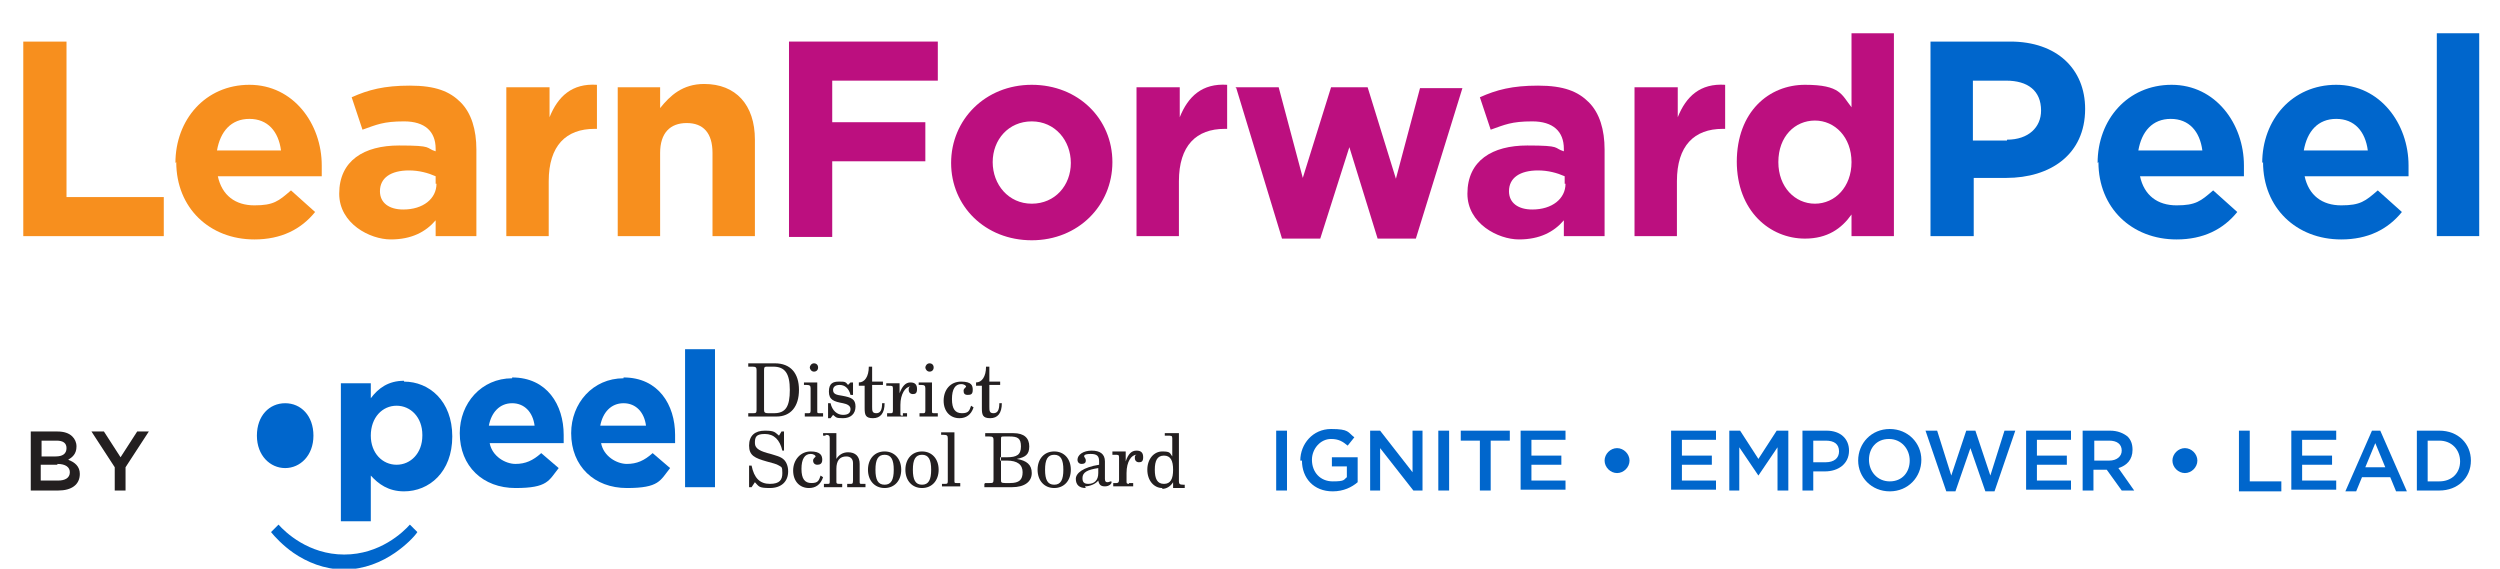 <?xml version="1.0" encoding="UTF-8"?>
<svg id="Layer_1" data-name="Layer 1" xmlns="http://www.w3.org/2000/svg" version="1.1" viewBox="0 0 300.7 68.4">
  <defs>
    <style>
      .cls-1 {
        fill: #bc0f7f;
      }

      .cls-1, .cls-2, .cls-3, .cls-4, .cls-5, .cls-6 {
        stroke-width: 0px;
      }

      .cls-2, .cls-3 {
        fill: #06c;
      }

      .cls-3, .cls-4 {
        fill-rule: evenodd;
      }

      .cls-4, .cls-5 {
        fill: #231f20;
      }

      .cls-6 {
        fill: #f78f1e;
      }
    </style>
  </defs>
  <g>
    <path class="cls-6" d="M2.8,5h5.2v18.7h11.7v4.7H2.8V5Z"/>
    <path class="cls-6" d="M21.1,19.6h0c0-5.2,3.6-9.4,8.9-9.4s8.7,4.7,8.7,9.7,0,.9,0,1.3h-12.5c.5,2.3,2.1,3.5,4.4,3.5s2.9-.5,4.4-1.8l2.9,2.6c-1.7,2.1-4.1,3.3-7.3,3.3-5.4,0-9.4-3.8-9.4-9.3h0ZM33.8,18.1c-.3-2.3-1.6-3.8-3.8-3.8s-3.5,1.5-3.9,3.8h7.7Z"/>
    <path class="cls-6" d="M40.8,23.3h0c0-4,3-5.8,7.2-5.8s3.1.3,4.4.7v-.3c0-2.1-1.3-3.3-3.8-3.3s-3.3.4-5,1l-1.3-3.9c2-.9,3.9-1.4,7-1.4s4.8.7,6.1,2c1.3,1.3,1.9,3.3,1.9,5.7v10.4h-4.9v-1.9c-1.2,1.4-2.9,2.3-5.4,2.3s-6.2-1.9-6.2-5.5h0ZM52.4,22.1v-.9c-.9-.4-2-.7-3.2-.7-2.2,0-3.5.9-3.5,2.5h0c0,1.4,1.1,2.2,2.8,2.2,2.4,0,4-1.3,4-3.1h0Z"/>
    <path class="cls-6" d="M61,10.5h5.1v3.6c1-2.5,2.7-4.1,5.7-3.9v5.3h-.3c-3.4,0-5.5,2-5.5,6.3v6.6h-5.1V10.5Z"/>
    <path class="cls-6" d="M74.3,10.5h5.1v2.5c1.2-1.5,2.7-2.9,5.3-2.9,3.8,0,6.1,2.5,6.1,6.7v11.6h-5.1v-10c0-2.4-1.1-3.6-3.1-3.6s-3.2,1.2-3.2,3.6v10h-5.1s0-17.9,0-17.9Z"/>
    <path class="cls-1" d="M95,5h17.8v4.7h-12.7v5h11.2v4.7h-11.2v9.1h-5.2V5Z"/>
    <path class="cls-1" d="M114.4,19.6h0c0-5.2,4.1-9.4,9.7-9.4s9.7,4.1,9.7,9.3h0c0,5.2-4.1,9.4-9.7,9.4s-9.7-4.1-9.7-9.3ZM128.8,19.6h0c0-2.7-1.9-5-4.7-5s-4.7,2.2-4.7,4.9h0c0,2.7,1.9,5,4.7,5s4.7-2.2,4.7-4.9Z"/>
    <path class="cls-1" d="M136.8,10.5h5.1v3.6c1-2.5,2.7-4.1,5.7-3.9v5.3h-.3c-3.4,0-5.5,2-5.5,6.3v6.6h-5.1V10.5Z"/>
    <path class="cls-1" d="M148.6,10.5h5.2l2.9,10.9,3.4-10.9h4.4l3.4,11,2.9-10.9h5.1l-5.6,18.1h-4.6l-3.4-11-3.5,11h-4.6l-5.5-18.1h0Z"/>
    <path class="cls-1" d="M176.5,23.3h0c0-4,3-5.8,7.2-5.8s3.1.3,4.4.7v-.3c0-2.1-1.3-3.3-3.8-3.3s-3.3.4-5,1l-1.3-3.9c2-.9,3.9-1.4,7-1.4s4.8.7,6.1,2c1.3,1.3,1.9,3.3,1.9,5.7v10.4h-4.9v-1.9c-1.2,1.4-2.9,2.3-5.4,2.3s-6.2-1.9-6.2-5.5h0ZM188.2,22.1v-.9c-.9-.4-2-.7-3.2-.7-2.2,0-3.5.9-3.5,2.5h0c0,1.4,1.1,2.2,2.8,2.2,2.4,0,4-1.3,4-3.1h0Z"/>
    <path class="cls-1" d="M196.7,10.5h5.1v3.6c1-2.5,2.7-4.1,5.7-3.9v5.3h-.3c-3.4,0-5.5,2-5.5,6.3v6.6h-5.1V10.5Z"/>
    <path class="cls-1" d="M208.9,19.5h0c0-6.1,3.9-9.3,8.2-9.3s4.4,1.2,5.6,2.7V4h5.1v24.4h-5.1v-2.6c-1.2,1.7-2.9,2.9-5.6,2.9-4.2,0-8.2-3.3-8.2-9.3ZM222.7,19.5h0c0-3-2-5-4.4-5s-4.4,1.9-4.4,5h0c0,3,2,5,4.4,5s4.4-2,4.4-5Z"/>
    <path class="cls-2" d="M232.2,5h9.6c5.6,0,9,3.3,9,8.1h0c0,5.5-4.2,8.3-9.5,8.3h-3.9v7h-5.2V5ZM241.4,16.8c2.6,0,4.1-1.5,4.1-3.5h0c0-2.4-1.6-3.6-4.2-3.6h-4v7.2h4.1,0Z"/>
    <path class="cls-2" d="M252.3,19.6h0c0-5.2,3.6-9.4,8.9-9.4s8.7,4.7,8.7,9.7,0,.9,0,1.3h-12.5c.5,2.3,2.1,3.5,4.4,3.5s2.9-.5,4.4-1.8l2.9,2.6c-1.7,2.1-4.1,3.3-7.3,3.3-5.4,0-9.4-3.8-9.4-9.3h0ZM264.9,18.1c-.3-2.3-1.6-3.8-3.8-3.8s-3.5,1.5-3.9,3.8h7.7Z"/>
    <path class="cls-2" d="M272.1,19.6h0c0-5.2,3.6-9.4,8.9-9.4s8.7,4.7,8.7,9.7,0,.9,0,1.3h-12.5c.5,2.3,2.1,3.5,4.4,3.5s2.9-.5,4.4-1.8l2.9,2.6c-1.7,2.1-4.1,3.3-7.3,3.3-5.4,0-9.4-3.8-9.4-9.3h0ZM284.8,18.1c-.3-2.3-1.6-3.8-3.8-3.8s-3.5,1.5-3.9,3.8h7.7Z"/>
    <path class="cls-2" d="M293.1,4h5.1v24.4h-5.1V4Z"/>
  </g>
  <g>
    <path class="cls-5" d="M3.7,51.9h3.2c.8,0,1.4.2,1.8.6.3.3.5.7.5,1.2h0c0,.9-.5,1.3-1,1.6.8.3,1.4.8,1.4,1.7h0c0,1.3-1,2-2.6,2h-3.3v-7.1h0ZM8,53.9c0-.6-.4-.9-1.2-.9h-1.8v1.9h1.7c.8,0,1.3-.3,1.3-1h0ZM6.9,55.9h-2v1.9h2.1c.8,0,1.4-.3,1.4-1h0c0-.6-.5-1-1.5-1h0Z"/>
    <path class="cls-5" d="M13.8,56.2l-2.8-4.3h1.5l2,3.1,2-3.1h1.4l-2.8,4.3v2.8h-1.3s0-2.8,0-2.8Z"/>
  </g>
  <g id="PDSB_Logo_Colour_CMYK" data-name="PDSB Logo Colour CMYK">
    <g>
      <path class="cls-4" d="M90,49.7h.5c.4,0,.5,0,.5-.4v-4.8c0-.3-.1-.4-.5-.4h-.5v-.4h3.2c1.9,0,2.9,1.2,2.9,3.2s-1,3.2-2.7,3.2h-3.4v-.4h0ZM91.9,49.3c0,.3.1.4.5.4h.7c1.4,0,1.9-.8,1.9-2.8s-.6-2.8-2-2.8h-.6c-.4,0-.5,0-.5.4v4.8h0Z"/>
      <path class="cls-4" d="M96.8,49.7h.4c.2,0,.3,0,.3-.3v-2.7c0-.3-.1-.4-.5-.4s-.2,0-.3,0v-.3h1.6c0-.1,0,3.4,0,3.4,0,.3,0,.3.3.3h.4v.4h-2.2v-.4h0ZM98.4,44.2c0,.3-.2.5-.5.5s-.5-.3-.5-.5.2-.5.5-.5.5.2.5.5"/>
      <path class="cls-4" d="M99.9,48.5c.2.9.8,1.4,1.5,1.4s.9-.3.9-.7-.4-.6-.9-.7c-1.1-.2-1.7-.4-1.7-1.4s.5-1.2,1.2-1.2.8,0,1.1.4l.3-.3h.3v1.5h-.3c-.2-.8-.7-1.2-1.3-1.2s-.8.3-.8.6c0,.5.4.6,1.1.7,1.1.2,1.6.4,1.6,1.3s-.6,1.4-1.5,1.4-.8-.1-1.2-.4l-.3.4h-.3v-1.8h.3,0Z"/>
      <path class="cls-4" d="M103.3,46.4v-.4c.7,0,1.2-.7,1.2-1.9h.4v1.8h1.3v.4h-1.3v2.6c0,.5,0,.8.5.8s.7-.4.7-1.2h.3c0,1.2-.5,1.8-1.4,1.8s-1-.4-1-1.2v-2.7h-.7,0Z"/>
      <path class="cls-4" d="M108.6,49.7h.5v.4h-2.4v-.4h.4c.2,0,.3,0,.3-.3v-2.7c0-.3-.1-.3-.5-.3h-.3v-.3h1.6c0-.1,0,1.2,0,1.2.3-.8.7-1.3,1.3-1.3s.8.3.8.8-.2.6-.5.6-.5-.2-.5-.5,0-.3.2-.4h0c-.6,0-1.2.9-1.2,2.2v1c0,.3,0,.3.3.3"/>
      <path class="cls-4" d="M110.6,49.7h.4c.2,0,.3,0,.3-.3v-2.7c0-.3-.1-.4-.5-.4s-.2,0-.3,0v-.3h1.6c0-.1,0,3.4,0,3.4,0,.3,0,.3.3.3h.4v.4h-2.2v-.4h0ZM112.3,44.2c0,.3-.2.5-.5.5s-.5-.3-.5-.5.2-.5.5-.5.5.2.5.5"/>
      <path class="cls-4" d="M115.4,50.3c-1.1,0-1.9-.8-1.9-2.1s.8-2.3,2.1-2.3,1.4.5,1.4,1-.2.6-.6.6-.5-.2-.5-.5.3-.4.3-.5-.2-.3-.6-.3c-.7,0-1.1.6-1.1,1.8s.4,1.7,1.2,1.7.9-.3,1.1-.9l.3.2c-.3.9-.9,1.3-1.7,1.3"/>
      <path class="cls-4" d="M117.4,46.4v-.4c.7,0,1.2-.7,1.2-1.9h.4v1.8h1.3v.4h-1.3v2.6c0,.5,0,.8.5.8s.7-.4.7-1.2h.3c0,1.2-.5,1.8-1.4,1.8s-1-.4-1-1.2v-2.7h-.7Z"/>
      <path class="cls-4" d="M90.4,58.6h-.3v-2.6s.3,0,.3,0c.3,1.5,1,2.2,2.2,2.2s1.5-.5,1.5-1.3-.1-.7-.4-.9c-.3-.2-.8-.3-1.5-.5-1.4-.4-2.1-.7-2.1-1.9s.7-1.8,1.9-1.8,1.2.2,1.7.6l.3-.5h.3v2.3c.1,0-.2,0-.2,0-.3-1.3-1-2-2.1-2s-1.2.4-1.2,1.1.7,1,1.9,1.3c.6.2,1.2.3,1.6.7.3.3.5.8.5,1.4,0,1.2-.8,2-2.2,2s-1.3-.2-1.8-.7l-.4.6h0Z"/>
      <path class="cls-4" d="M97.3,58.7c-1.1,0-1.9-.8-1.9-2.1s.9-2.3,2.1-2.3,1.4.5,1.4,1-.3.6-.6.6-.5-.2-.5-.5.3-.4.3-.5-.2-.3-.6-.3c-.7,0-1.1.6-1.1,1.8s.4,1.7,1.2,1.7.9-.3,1.1-.9l.3.2c-.3.9-.9,1.3-1.7,1.3"/>
      <path class="cls-4" d="M99.3,52.4c0,0-.2,0-.3,0v-.3h1.6c0-.1,0,3.1,0,3.1.3-.5.8-.8,1.4-.8.9,0,1.4.5,1.4,1.4v2.1c0,.3,0,.3.3.3h.4v.4h-2.2v-.4h.4c.2,0,.3,0,.3-.4v-2.1c0-.5-.3-.8-.8-.8-.8,0-1.2.5-1.2,1.5v1.5c0,.2,0,.3.3.3h.4v.4h-2.2v-.4h.4c.3,0,.3,0,.3-.4v-5.1c0-.3-.1-.4-.5-.4"/>
      <path class="cls-4" d="M106.4,54.3c1.2,0,2,.9,2,2.2s-.8,2.2-2,2.2-2-.9-2-2.2.8-2.2,2-2.2M106.4,58.3c.8,0,1.1-.6,1.1-1.8s-.3-1.8-1.1-1.8-1.1.6-1.1,1.8.3,1.8,1.1,1.8"/>
      <path class="cls-4" d="M110.9,54.3c1.2,0,2,.9,2,2.2s-.8,2.2-2,2.2-2-.9-2-2.2.8-2.2,2-2.2M110.9,58.3c.8,0,1.1-.6,1.1-1.8s-.3-1.8-1.1-1.8-1.1.6-1.1,1.8.3,1.8,1.1,1.8"/>
      <path class="cls-4" d="M113.3,58.2h.4c.3,0,.3-.1.3-.4v-5.1c0-.3-.1-.4-.5-.4s-.2,0-.3,0v-.3h1.6c0-.1,0,5.8,0,5.8,0,.3,0,.3.3.3h.4v.4h-2.2v-.4h0Z"/>
      <path class="cls-4" d="M118.5,58.1h.5c.4,0,.5,0,.5-.4v-4.8c0-.3-.1-.4-.5-.4h-.5v-.4h3.4c1.3,0,1.9.6,1.9,1.6s-.5,1.3-1.5,1.5c1.2.2,1.8.7,1.8,1.7s-.8,1.7-2.4,1.7h-3.3s0-.4,0-.4ZM120.4,55h.7c1.2,0,1.7-.3,1.7-1.3s-.4-1.2-1.4-1.2h-.6c-.4,0-.4,0-.4.4v4.8c0,.3,0,.4.5.4h.6c1.1,0,1.5-.4,1.5-1.3s-.6-1.4-1.9-1.4h-.8v2.3-2.7h0Z"/>
      <path class="cls-4" d="M126.8,54.3c1.2,0,2,.9,2,2.2s-.8,2.2-2,2.2-2-.9-2-2.2.8-2.2,2-2.2M126.8,58.3c.8,0,1.1-.6,1.1-1.8s-.3-1.8-1.1-1.8-1.1.6-1.1,1.8.3,1.8,1.1,1.8"/>
      <path class="cls-4" d="M130.6,58.7c-.8,0-1.2-.4-1.2-1.1s.9-1.4,2.8-1.7v-.4c0-.6-.2-.9-1-.9s-.8.2-.8.3.2.2.2.5-.2.4-.5.4-.5-.2-.5-.5c0-.6.7-1.1,1.7-1.1s1.6.4,1.6,1.3v2.1c0,.3.1.4.3.4s.3-.1.4-.1.1,0,.1.1c0,.2-.3.5-.8.5s-.7-.2-.8-.7c-.3.4-1,.7-1.6.7M130.2,57.5c0,.5.2.7.7.7.7,0,1.2-.4,1.2-1.3v-.6c-1.3.2-1.9.5-1.9,1.2"/>
      <path class="cls-4" d="M135.8,58.1h.5v.4h-2.4v-.4h.4c.2,0,.3-.1.3-.4v-2.7c0-.3-.1-.3-.5-.3h-.3v-.4h1.6c0-.1,0,1.2,0,1.2.3-.9.7-1.3,1.3-1.3s.8.3.8.8-.2.6-.5.6-.5-.2-.5-.5,0-.3.2-.4h0c-.6,0-1.2.8-1.2,2.2v1c0,.2,0,.3.3.3"/>
      <path class="cls-4" d="M139.8,58.7c-1,0-1.8-.9-1.8-2.2s.8-2.2,1.8-2.2.9.2,1.2.6v-2.2c0-.3-.1-.3-.6-.3h-.3v-.3h1.7c0-.1,0,5.8,0,5.8,0,.3.1.4.5.4h.2v.4h-1.4c0,0,0-.7,0-.7-.3.5-.8.8-1.3.8M140,58.2c.8,0,1.1-.6,1.1-1.7s-.3-1.7-1.1-1.7-1.1.6-1.1,1.7.3,1.7,1.1,1.7"/>
      <path class="cls-3" d="M48.6,45.8c-1.9,0-3.1.9-4,2.1v-1.8h-3.6v16.6h3.6v-5.5c.9,1,2.1,1.9,4,1.9,3,0,5.8-2.3,5.8-6.6h0c0-4.3-2.8-6.6-5.8-6.6M50.8,52.4h0c0,2.1-1.4,3.5-3.1,3.5s-3.1-1.4-3.1-3.5h0c0-2.2,1.4-3.6,3.1-3.6s3.1,1.4,3.1,3.5h0M37.7,52.4h0c0-2.4-1.5-3.9-3.4-3.9s-3.4,1.5-3.4,3.9h0c0,2.4,1.6,3.9,3.4,3.9s3.4-1.5,3.4-3.9"/>
      <path class="cls-3" d="M49.3,63.1c-.8.9-3.6,3.6-7.9,3.6s-7.1-2.7-7.9-3.6l-.9.9c.4.5,1.4,1.6,2.7,2.5,1.6,1.1,3.7,2,6.1,2s4.5-.9,6.1-2c1.3-.9,2.3-1.9,2.7-2.5l-.9-.9Z"/>
      <path class="cls-3" d="M61.6,45.5c-3.7,0-6.3,3-6.3,6.6h0c0,4,2.8,6.6,6.7,6.6s4-.9,5.2-2.4l-2.1-1.8c-1,.9-1.9,1.3-3.1,1.3s-2.8-.9-3.1-2.5h8.9c0-.3,0-.7,0-1,0-3.6-2-6.9-6.2-6.9M58.8,51.2c.3-1.6,1.3-2.7,2.8-2.7s2.5,1.1,2.7,2.7h-5.5,0ZM75,45.5c-3.7,0-6.3,3-6.3,6.6h0c0,4,2.8,6.6,6.7,6.6s4-.9,5.2-2.4l-2.1-1.8c-1,.9-1.9,1.3-3.1,1.3s-2.8-.9-3.1-2.5h8.9c0-.3,0-.7,0-1,0-3.6-2-6.9-6.2-6.9M72.2,51.2h0c.3-1.6,1.3-2.7,2.8-2.7s2.5,1.1,2.7,2.7h-5.5M82.4,58.6h3.6v-16.6h-3.6v16.6Z"/>
    </g>
  </g>
  <g>
    <path class="cls-2" d="M153.5,51.8h1.3v7.2h-1.3v-7.2Z"/>
    <path class="cls-2" d="M156.4,55.4h0c0-2,1.5-3.8,3.7-3.8s2,.4,2.8,1l-.8,1c-.6-.5-1.1-.8-2-.8-1.3,0-2.3,1.2-2.3,2.5h0c0,1.5,1,2.6,2.5,2.6s1.3-.2,1.7-.5v-1.3h-1.8v-1.1h3.1v3c-.7.6-1.7,1.1-3,1.1-2.3,0-3.7-1.6-3.7-3.7h0Z"/>
    <path class="cls-2" d="M164.8,51.8h1.2l3.9,5v-5h1.2v7.2h-1.1l-4-5.1v5.1h-1.2v-7.2h0Z"/>
    <path class="cls-2" d="M173,51.8h1.3v7.2h-1.3v-7.2Z"/>
    <path class="cls-2" d="M178,53h-2.3v-1.2h5.9v1.2h-2.3v6h-1.3v-6h0Z"/>
    <path class="cls-2" d="M182.9,51.8h5.4v1.1h-4.1v1.9h3.6v1.1h-3.6v1.9h4.1v1.1h-5.4v-7.2h0Z"/>
    <path class="cls-2" d="M193,55.4h0c0-.8.7-1.5,1.5-1.5s1.5.7,1.5,1.5h0c0,.8-.7,1.5-1.5,1.5s-1.5-.7-1.5-1.5Z"/>
    <path class="cls-2" d="M201,51.8h5.4v1.1h-4.1v1.9h3.6v1.1h-3.6v1.9h4.1v1.1h-5.4v-7.2h0Z"/>
    <path class="cls-2" d="M207.9,51.8h1.4l2.2,3.4,2.2-3.4h1.4v7.2h-1.3v-5.2l-2.3,3.4h0l-2.3-3.4v5.2h-1.2v-7.2h0Z"/>
    <path class="cls-2" d="M216.9,51.8h2.8c1.7,0,2.7,1,2.7,2.4h0c0,1.6-1.3,2.5-2.9,2.5h-1.4v2.3h-1.3v-7.2h0ZM219.6,55.6c1,0,1.6-.5,1.6-1.3h0c0-.9-.6-1.3-1.6-1.3h-1.5v2.6s1.5,0,1.5,0Z"/>
    <path class="cls-2" d="M223.5,55.4h0c0-2.1,1.6-3.8,3.8-3.8s3.8,1.7,3.8,3.7h0c0,2.1-1.6,3.8-3.8,3.8s-3.8-1.7-3.8-3.7h0ZM229.7,55.4h0c0-1.4-1-2.6-2.5-2.6s-2.4,1.1-2.4,2.5h0c0,1.4,1,2.6,2.5,2.6s2.4-1.1,2.4-2.5h0Z"/>
    <path class="cls-2" d="M231.6,51.8h1.4l1.7,5.4,1.8-5.4h1.1l1.8,5.4,1.7-5.4h1.3l-2.5,7.3h-1.1l-1.8-5.2-1.8,5.2h-1.1l-2.5-7.3h0Z"/>
    <path class="cls-2" d="M243.7,51.8h5.4v1.1h-4.1v1.9h3.6v1.1h-3.6v1.9h4.1v1.1h-5.4v-7.2h0Z"/>
    <path class="cls-2" d="M250.6,51.8h3.2c.9,0,1.6.3,2.1.7.4.4.6.9.6,1.6h0c0,1.2-.7,1.9-1.7,2.2l1.9,2.7h-1.5l-1.8-2.5h-1.6v2.5h-1.3v-7.2h0ZM253.7,55.4c.9,0,1.5-.5,1.5-1.2h0c0-.8-.6-1.2-1.5-1.2h-1.8v2.4h1.9Z"/>
    <path class="cls-2" d="M261.3,55.4h0c0-.8.7-1.5,1.5-1.5s1.5.7,1.5,1.5h0c0,.8-.7,1.5-1.5,1.5s-1.5-.7-1.5-1.5Z"/>
    <path class="cls-2" d="M269.3,51.8h1.3v6.1h3.8v1.2h-5.1v-7.2h0Z"/>
    <path class="cls-2" d="M275.6,51.8h5.4v1.1h-4.1v1.9h3.6v1.1h-3.6v1.9h4.1v1.1h-5.4v-7.2h0Z"/>
    <path class="cls-2" d="M285.1,51.8h1.2l3.2,7.3h-1.3l-.7-1.7h-3.4l-.7,1.7h-1.3l3.2-7.3h0ZM286.9,56.2l-1.2-2.9-1.2,2.9h2.5Z"/>
    <path class="cls-2" d="M290.7,51.8h2.7c2.3,0,3.8,1.6,3.8,3.6h0c0,2.1-1.6,3.6-3.8,3.6h-2.7v-7.2ZM292,53v4.9h1.4c1.5,0,2.5-1,2.5-2.4h0c0-1.4-1-2.5-2.5-2.5h-1.4Z"/>
  </g>
</svg>